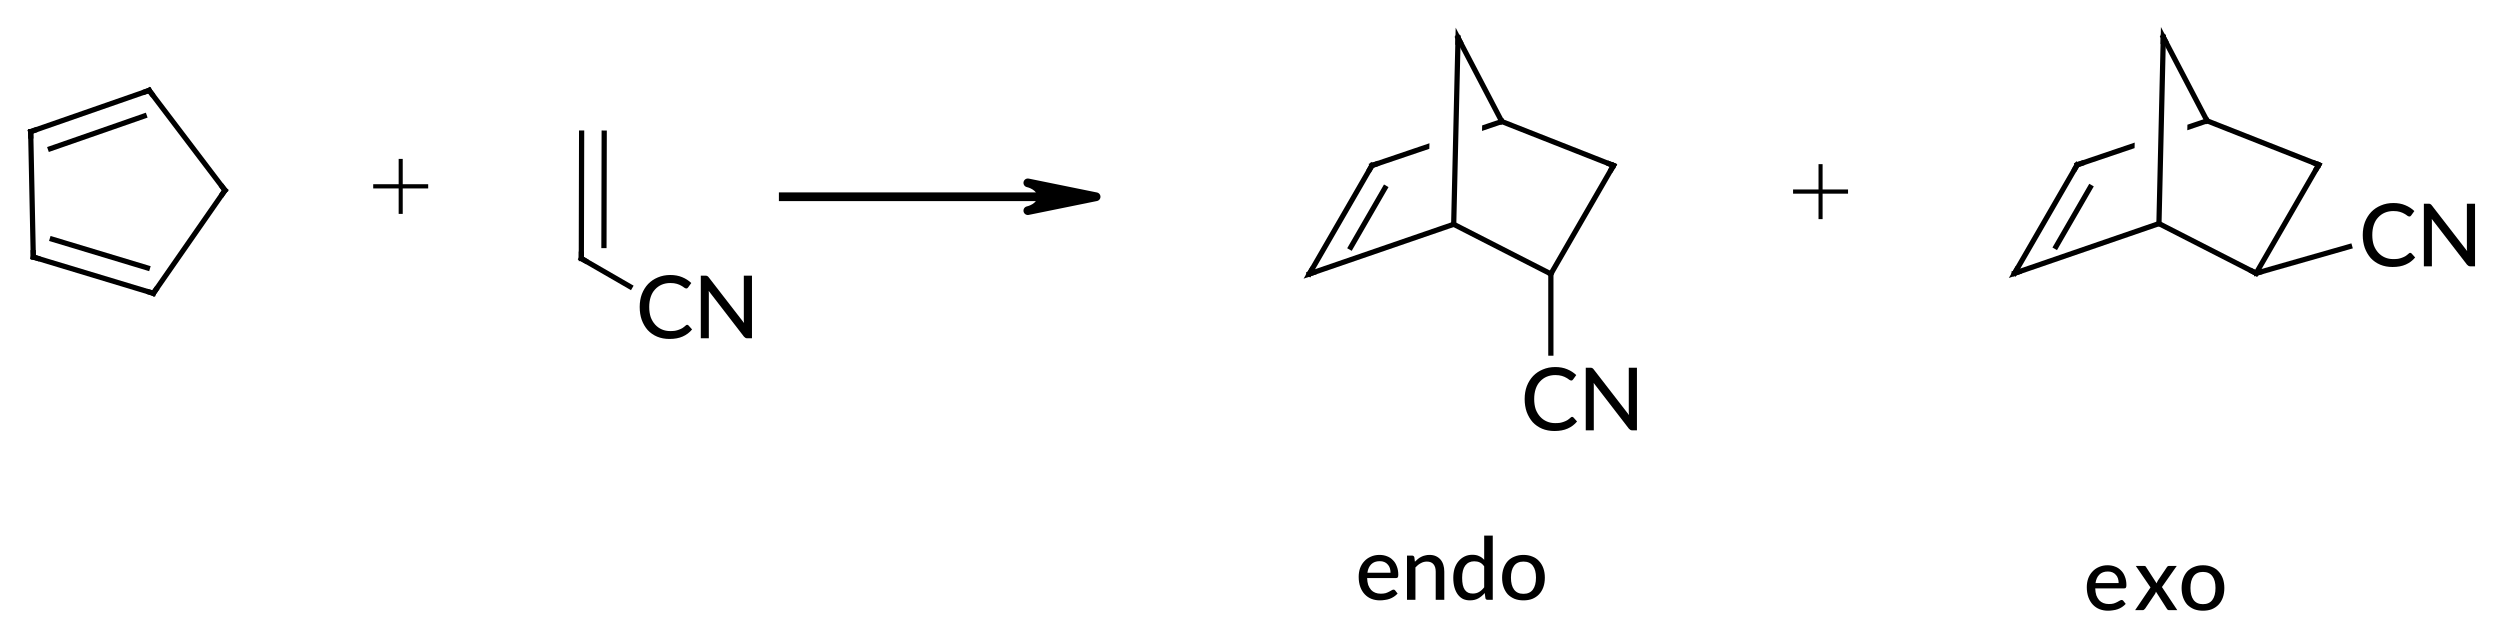<?xml version="1.0"?>
<!DOCTYPE svg PUBLIC '-//W3C//DTD SVG 1.0//EN'
          'http://www.w3.org/TR/2001/REC-SVG-20010904/DTD/svg10.dtd'>
<svg style="fill-opacity:1; color-rendering:auto; color-interpolation:auto; text-rendering:auto; stroke:black; stroke-linecap:square; stroke-miterlimit:10; shape-rendering:auto; stroke-opacity:1; fill:black; stroke-dasharray:none; font-weight:normal; stroke-width:1; font-family:'Dialog'; font-style:normal; stroke-linejoin:miter; font-size:12px; stroke-dashoffset:0; image-rendering:auto;" xmlns="http://www.w3.org/2000/svg" width="287" viewBox="0 0 287.0 73.0" xmlns:xlink="http://www.w3.org/1999/xlink" height="73"
><!--Generated in ChemDoodle 11.9.0: PD94bWwgdmVyc2lvbj0iMS4wIiBlbmNvZGluZz0iVVRGLTgiIHN0YW5kYWxvbmU9Im5vIj8+DQo8ZCBjZHM9InM6QUNTIERvY3VtZW50IDE5OTYiIGY9InM6aWN4bWwiIGlkPSIxIiBtdj0iczozLjMuMCIgcD0iczpDaGVtRG9vZGxlIiBwYz0iaToxIiBwcj0iaToxIiB2PSJzOjExLjkuMCI+DQogICAgPHAgYjEwPSJiOnRydWUiIGIxMDU9ImI6dHJ1ZSIgYjEwNj0iYjpmYWxzZSIgYjEwNz0iYjpmYWxzZSIgYjEwOT0iYjpmYWxzZSIgYjExMD0iYjpmYWxzZSIgYjExMT0iYjp0cnVlIiBiMTEyPSJiOnRydWUiIGIxMTQ9ImI6dHJ1ZSIgYjExNT0iYjpmYWxzZSIgYjExNj0iYjp0cnVlIiBiMTE4PSJiOnRydWUiIGIxMjE9ImI6dHJ1ZSIgYjEyOT0iYjpmYWxzZSIgYjEzMT0iYjpmYWxzZSIgYjEzMj0iYjpmYWxzZSIgYjEzMz0iYjp0cnVlIiBiMTQ1PSJiOmZhbHNlIiBiMTQ2PSJiOnRydWUiIGIxNDc9ImI6ZmFsc2UiIGIxNTI9ImI6ZmFsc2UiIGIxNTU9ImI6dHJ1ZSIgYjE2Nj0iYjp0cnVlIiBiMTY3PSJiOnRydWUiIGIxNzA9ImI6ZmFsc2UiIGIxNzE9ImI6dHJ1ZSIgYjE3Mz0iYjp0cnVlIiBiMTc5PSJiOnRydWUiIGIyMDE9ImI6ZmFsc2UiIGIyMTY9ImI6dHJ1ZSIgYjIyNj0iYjp0cnVlIiBiMjI3PSJiOmZhbHNlIiBiMjM9ImI6dHJ1ZSIgYjI0PSJiOmZhbHNlIiBiMjQ1PSJiOnRydWUiIGIyNDY9ImI6dHJ1ZSIgYjI0Nz0iYjpmYWxzZSIgYjI0OD0iYjpmYWxzZSIgYjI1NT0iYjpmYWxzZSIgYjI1Nj0iYjp0cnVlIiBiMzU9ImI6ZmFsc2UiIGI0MD0iYjpmYWxzZSIgYjQxPSJiOnRydWUiIGI0Mj0iYjpmYWxzZSIgYjkwPSJiOmZhbHNlIiBiOTM9ImI6dHJ1ZSIgYzEwPSJjOjEyOCwxMjgsMTI4IiBjMTE9ImM6MTI4LDAsMCIgYzEyPSJjOjU2LDc2LDE5MyIgYzE5PSJjOjAsMCwwIiBjMj0iYzowLDAsMCIgYzM9ImM6MCwwLDAiIGM0PSJjOjEyOCwxMjgsMTI4IiBjNT0iYzoyNTUsMjU1LDI1NSIgYzY9ImM6MCwwLDAiIGM3PSJjOjI1NSwyNTUsMjU1IiBjOD0iYzowLDAsMCIgYzk9ImM6MCwwLDAiIGYxPSJmOjE0LjQiIGYxMD0iZjo4LjAiIGYxMT0iZjowLjUyMzU5ODgiIGYxMj0iZjoyLjAiIGYxMz0iZjoyLjUiIGYxND0iZjoxLjAiIGYxNT0iZjowLjAiIGYxNj0iZjozLjAiIGYxNz0iZjoyLjAiIGYxOD0iZjo0LjAiIGYxOT0iZjowLjEwNDcxOTc2IiBmMj0iZjowLjYiIGYyMT0iZjoxLjYiIGYyMj0iZjozLjAiIGYyMz0iZjowLjAiIGYyND0iZjoxMC4wIiBmMjU9ImY6MS4wIiBmMjg9ImY6MS4wIiBmMjk9ImY6MS4wIiBmMz0iZjowLjUiIGYzMD0iZjowLjMiIGYzMT0iZjowLjI3IiBmMzQ9ImY6Ni4wIiBmMzU9ImY6NS40OTc3ODciIGYzNj0iZjowLjciIGYzNz0iZjoxLjAiIGYzOD0iZjozLjAiIGYzOT0iZjoxLjIiIGY0PSJmOjUuMCIgZjQwPSJmOjAuMCIgZjQxPSJmOjEuMCIgZjQyPSJmOjEwLjAiIGY0Mz0iZjoxMC4wIiBmNDQ9ImY6MC41MjM1OTg4IiBmNDU9ImY6NS4wIiBmNDY9ImY6MS4wIiBmNDc9ImY6My4wIiBmNDg9ImY6MS4yIiBmNDk9ImY6MC4wIiBmNT0iZjowLjE4IiBmNTE9ImY6MjAuMCIgZjUyPSJmOjUuMCIgZjUzPSJmOjE1LjAiIGY1ND0iZjowLjMiIGY1NT0iZjoxLjAiIGY1Nj0iZjowLjUiIGY1Nz0iZjoxLjAiIGY1OD0iZjoyLjAiIGY1OT0iZjo0LjAiIGY2PSJmOjEuMDQ3MTk3NiIgZjYxPSJmOjIuMCIgZjYyPSJmOjUuMCIgZjYzPSJmOjEuMCIgZjY1PSJmOjUuMCIgZjY2PSJmOjQuMCIgZjY3PSJmOjIwLjAiIGY2OD0iZjowLjQiIGY2OT0iZjozLjAiIGY3PSJmOjEuNSIgZjcwPSJmOjEyLjAiIGY3MT0iZjoxMC4wIiBmOT0iZjowLjciIGkxNT0iaToyIiBpMTY9Imk6MCIgaTE3PSJpOjAiIGkyPSJpOjc5MiIgaTIyPSJpOjIiIGkyNj0iaToxIiBpMz0iaTo2MTIiIGkzMz0iaTowIiBpMzc9Imk6MCIgaTQ9Imk6MzYiIGk0MD0iaToxIiBpNDM9Imk6MSIgaTU9Imk6MzYiIGk2PSJpOjM2IiBpNz0iaTozNiIgaWQ9IjIiIHMyMD0iczpCYXNpYyIgczIyPSJzOkFuZ3N0cm9tIiB0MT0idDpMYXRvIE1lZGl1bSwwLDEwIiB0Mj0idDpUaW1lcyBOZXcgUm9tYW4sMCwxMiIvPg0KICAgIDxhbiBhPSJzOm51bGwiIGNpPSJzOm51bGwiIGNuPSJzOm51bGwiIGNzPSJzOm51bGwiIGQ9InM6bnVsbCIgaWQ9IjMiIGs9InM6bnVsbCIgdD0iczpudWxsIi8+DQogICAgPGN0IGlkPSI0Ij4NCiAgICAgICAgPF9jLz4NCiAgICA8L2N0Pg0KICAgIDxmdCBpZD0iNSI+DQogICAgICAgIDxfZiB2YWx1ZT0iTGF0byBNZWRpdW0iLz4NCiAgICAgICAgPF9mIHZhbHVlPSJMYXRvIi8+DQogICAgICAgIDxfZiB2YWx1ZT0iVGltZXMgTmV3IFJvbWFuIi8+DQogICAgPC9mdD4NCiAgICA8YSBhdDI9ImI6ZmFsc2UiIGF0Mz0iZDowLjAiIGF0ND0iaTowIiBjbzE9ImI6ZmFsc2UiIGlkPSI2IiBsPSJzOkMiIHA9InAzOjE5Ny43MzgyNywxNzcuNjc2MDYsMC4wIi8+DQogICAgPGEgYXQyPSJiOmZhbHNlIiBhdDM9ImQ6MC4wIiBhdDQ9Imk6MCIgY28xPSJiOmZhbHNlIiBpZD0iNyIgbD0iczpDTiIgcD0icDM6MjA3LjQ0NDczLDE4My4yODAwOSwwLjAiLz4NCiAgICA8YSBhdDI9ImI6ZmFsc2UiIGF0Mz0iZDowLjAiIGF0ND0iaTowIiBjbzE9ImI6ZmFsc2UiIGlkPSI4IiBsPSJzOkMiIHA9InAzOjE5Ny43Njk2OCwxNjMuMjc2MDgsMC4wIi8+DQogICAgPGIgYTE9Imk6NiIgYTI9Imk6NyIgYm8yPSJiOmZhbHNlIiBibzM9Imk6MiIgY28xPSJiOmZhbHNlIiBpZD0iOSIgdD0iczpTaW5nbGUiIHpvPSJzOjE0Ii8+DQogICAgPGIgYTE9Imk6OCIgYTI9Imk6NiIgYm8yPSJiOmZhbHNlIiBibzM9Imk6MiIgY28xPSJiOmZhbHNlIiBpZD0iMTAiIHQ9InM6RG91YmxlIiB6bz0iczowIi8+DQogICAgPGEgYXQyPSJiOmZhbHNlIiBhdDM9ImQ6MC4wIiBhdDQ9Imk6MCIgY28xPSJiOmZhbHNlIiBpZD0iMTEiIGw9InM6QyIgcD0icDM6MTU2LjgyNzI5LDE2OS44NDkyMSwwLjAiLz4NCiAgICA8YSBhdDI9ImI6ZmFsc2UiIGF0Mz0iZDowLjAiIGF0ND0iaTowIiBjbzE9ImI6ZmFsc2UiIGlkPSIxMiIgbD0iczpDIiBwPSJwMzoxNDguMTIyNjgsMTU4LjM3NzkxLDAuMCIvPg0KICAgIDxhIGF0Mj0iYjpmYWxzZSIgYXQzPSJkOjAuMCIgYXQ0PSJpOjAiIGNvMT0iYjpmYWxzZSIgaWQ9IjEzIiBsPSJzOkMiIHA9InAzOjE0OC42MDcyNSwxODEuNjcyNTIsMC4wIi8+DQogICAgPGEgYXQyPSJiOmZhbHNlIiBhdDM9ImQ6MC4wIiBhdDQ9Imk6MCIgY28xPSJiOmZhbHNlIiBpZD0iMTQiIGw9InM6QyIgcD0icDM6MTM0LjUyMjk4LDE2My4xMTE2NSwwLjAiLz4NCiAgICA8YSBhdDI9ImI6ZmFsc2UiIGF0Mz0iZDowLjAiIGF0ND0iaTowIiBjbzE9ImI6ZmFsc2UiIGlkPSIxNSIgbD0iczpDIiBwPSJwMzoxMzQuODIyNDgsMTc3LjUwODUzLDAuMCIvPg0KICAgIDxiIGExPSJpOjExIiBhMj0iaToxMiIgYm8yPSJiOmZhbHNlIiBibzM9Imk6MiIgY28xPSJiOmZhbHNlIiBpZD0iMTYiIHQ9InM6U2luZ2xlIiB6bz0iczoxIi8+DQogICAgPGIgYTE9Imk6MTMiIGEyPSJpOjExIiBibzI9ImI6ZmFsc2UiIGJvMz0iaToyIiBjbzE9ImI6ZmFsc2UiIGlkPSIxNyIgdD0iczpTaW5nbGUiIHpvPSJzOjUiLz4NCiAgICA8YiBhMT0iaToxMiIgYTI9Imk6MTQiIGJvMj0iYjpmYWxzZSIgYm8zPSJpOjIiIGNvMT0iYjpmYWxzZSIgaWQ9IjE4IiB0PSJzOkRvdWJsZSIgem89InM6MiIvPg0KICAgIDxiIGExPSJpOjE1IiBhMj0iaToxMyIgYm8yPSJiOmZhbHNlIiBibzM9Imk6MiIgY28xPSJiOmZhbHNlIiBpZD0iMTkiIHQ9InM6RG91YmxlIiB6bz0iczo0Ii8+DQogICAgPGIgYTE9Imk6MTQiIGEyPSJpOjE1IiBibzI9ImI6ZmFsc2UiIGJvMz0iaToyIiBjbzE9ImI6ZmFsc2UiIGlkPSIyMCIgdD0iczpTaW5nbGUiIHpvPSJzOjMiLz4NCiAgICA8YSBhdDI9ImI6ZmFsc2UiIGF0Mz0iZDowLjAiIGF0ND0iaTowIiBjbzE9ImI6ZmFsc2UiIGlkPSIyMSIgbD0iczpDIiBwPSJwMzoyODguNSwxNjcuMCwwLjAiLz4NCiAgICA8YSBhdDI9ImI6ZmFsc2UiIGF0Mz0iZDowLjAiIGF0ND0iaTowIiBjbzE9ImI6ZmFsc2UiIGlkPSIyMiIgbD0iczpDIiBwPSJwMzoyODEuMzExNTIsMTc5LjQ0NzM3LDAuMCIvPg0KICAgIDxhIGF0Mj0iYjpmYWxzZSIgYXQzPSJkOjAuMCIgYXQ0PSJpOjAiIGNvMT0iYjpmYWxzZSIgaWQ9IjIzIiBsPSJzOkMiIHA9InAzOjMwMy40MDYwNywxNjEuOTQ4NDksMC4wIi8+DQogICAgPGEgYXQyPSJiOmZhbHNlIiBhdDM9ImQ6MC4wIiBhdDQ9Imk6MCIgY28xPSJiOmZhbHNlIiBpZD0iMjQiIGw9InM6QyIgcD0icDM6Mjk3Ljg4NDA2LDE3My43NDc0NSwwLjAiLz4NCiAgICA8YSBhdDI9ImI6ZmFsc2UiIGF0Mz0iZDowLjAiIGF0ND0iaTowIiBjbzE9ImI6ZmFsc2UiIGlkPSIyNSIgbD0iczpDIiBwPSJwMzozMTYuMjI4NjQsMTY3LjAsMC4wIi8+DQogICAgPGEgYXQyPSJiOmZhbHNlIiBhdDM9ImQ6MC4wIiBhdDQ9Imk6MCIgY28xPSJiOmZhbHNlIiBpZD0iMjYiIGw9InM6QyIgcD0icDM6Mjk4LjM4NDA2LDE1Mi4zNDc0NiwwLjAiLz4NCiAgICA8YSBhdDI9ImI6ZmFsc2UiIGF0Mz0iZDowLjAiIGF0ND0iaTowIiBjbzE9ImI6ZmFsc2UiIGlkPSIyNyIgbD0iczpDIiBwPSJwMzozMDkuMDM4NywxNzkuNDQ3MzcsMC4wIi8+DQogICAgPGEgYXQyPSJiOmZhbHNlIiBhdDM9ImQ6MC4wIiBhdDQ9Imk6MCIgY28xPSJiOmZhbHNlIiBpZD0iMjgiIGw9InM6Q04iIHA9InAzOjMwOS4wMzg3LDE5My44NDczNywwLjAiLz4NCiAgICA8YiBhMT0iaToyMSIgYTI9Imk6MjIiIGJvMj0iYjpmYWxzZSIgYm8zPSJpOjIiIGNvMT0iYjpmYWxzZSIgaWQ9IjI5IiB0PSJzOkRvdWJsZSIgem89InM6NiIvPg0KICAgIDxiIGExPSJpOjIzIiBhMj0iaToyMSIgYm8yPSJiOmZhbHNlIiBibzM9Imk6MiIgY28xPSJiOmZhbHNlIiBpZD0iMzAiIHQ9InM6U2luZ2xlIiB6bz0iczo3Ii8+DQogICAgPGIgYTE9Imk6MjIiIGEyPSJpOjI0IiBibzI9ImI6ZmFsc2UiIGJvMz0iaToyIiBjbzE9ImI6ZmFsc2UiIGlkPSIzMSIgdD0iczpTaW5nbGUiIHpvPSJzOjgiLz4NCiAgICA8YiBhMT0iaToyNSIgYTI9Imk6MjMiIGJvMj0iYjpmYWxzZSIgYm8zPSJpOjIiIGNvMT0iYjpmYWxzZSIgaWQ9IjMyIiB0PSJzOlNpbmdsZSIgem89InM6OSIvPg0KICAgIDxiIGExPSJpOjI2IiBhMj0iaToyMyIgYm8yPSJiOmZhbHNlIiBibzM9Imk6MiIgY28xPSJiOmZhbHNlIiBpZD0iMzMiIHQ9InM6U2luZ2xlIiB6bz0iczoxMyIvPg0KICAgIDxiIGExPSJpOjI0IiBhMj0iaToyNyIgYm8yPSJiOmZhbHNlIiBibzM9Imk6MiIgY28xPSJiOmZhbHNlIiBpZD0iMzQiIHQ9InM6U2luZ2xlIiB6bz0iczoxMCIvPg0KICAgIDxiIGExPSJpOjI0IiBhMj0iaToyNiIgYm8yPSJiOmZhbHNlIiBibzM9Imk6MiIgY28xPSJiOmZhbHNlIiBpZD0iMzUiIHQ9InM6U2luZ2xlIiB6bz0iczoxMiIvPg0KICAgIDxiIGExPSJpOjI3IiBhMj0iaToyNSIgYm8yPSJiOmZhbHNlIiBibzM9Imk6MiIgY28xPSJiOmZhbHNlIiBpZD0iMzYiIHQ9InM6U2luZ2xlIiB6bz0iczoxMSIvPg0KICAgIDxiIGExPSJpOjI3IiBhMj0iaToyOCIgYm8yPSJiOmZhbHNlIiBibzM9Imk6MiIgY28xPSJiOmZhbHNlIiBpZD0iMzciIHQ9InM6U2luZ2xlIiB6bz0iczoxNSIvPg0KICAgIDxhIGF0Mj0iYjpmYWxzZSIgYXQzPSJkOjAuMCIgYXQ0PSJpOjAiIGNvMT0iYjpmYWxzZSIgaWQ9IjM4IiBsPSJzOkMiIHA9InAzOjM2OS40NjM5NiwxNjYuOTIwNTMsMC4wIi8+DQogICAgPGEgYXQyPSJiOmZhbHNlIiBhdDM9ImQ6MC4wIiBhdDQ9Imk6MCIgY28xPSJiOmZhbHNlIiBpZD0iMzkiIGw9InM6QyIgcD0icDM6MzYyLjI3NTQ4LDE3OS4zNjc5LDAuMCIvPg0KICAgIDxhIGF0Mj0iYjpmYWxzZSIgYXQzPSJkOjAuMCIgYXQ0PSJpOjAiIGNvMT0iYjpmYWxzZSIgaWQ9IjQwIiBsPSJzOkMiIHA9InAzOjM4NC4zNzAwMywxNjEuODY5MDIsMC4wIi8+DQogICAgPGEgYXQyPSJiOmZhbHNlIiBhdDM9ImQ6MC4wIiBhdDQ9Imk6MCIgY28xPSJiOmZhbHNlIiBpZD0iNDEiIGw9InM6QyIgcD0icDM6Mzc4Ljg0ODAyLDE3My42Njc5OCwwLjAiLz4NCiAgICA8YSBhdDI9ImI6ZmFsc2UiIGF0Mz0iZDowLjAiIGF0ND0iaTowIiBjbzE9ImI6ZmFsc2UiIGlkPSI0MiIgbD0iczpDIiBwPSJwMzozNzkuMzQ4MDIsMTUyLjI2Nzk5LDAuMCIvPg0KICAgIDxhIGF0Mj0iYjpmYWxzZSIgYXQzPSJkOjAuMCIgYXQ0PSJpOjAiIGNvMT0iYjpmYWxzZSIgaWQ9IjQzIiBsPSJzOkMiIHA9InAzOjM5Ny4xOTI2LDE2Ni45MjA1MywwLjAiLz4NCiAgICA8YSBhdDI9ImI6ZmFsc2UiIGF0Mz0iZDowLjAiIGF0ND0iaTowIiBjbzE9ImI6ZmFsc2UiIGlkPSI0NCIgbD0iczpDIiBwPSJwMzozOTAuMDAyNjYsMTc5LjM2NzksMC4wIi8+DQogICAgPGEgYXQyPSJiOmZhbHNlIiBhdDM9ImQ6MC4wIiBhdDQ9Imk6MCIgY28xPSJiOmZhbHNlIiBpZD0iNDUiIGw9InM6Q04iIHA9InAzOjQwNS4yNTI2NiwxNzUuMDE3OSwwLjAiLz4NCiAgICA8YiBhMT0iaTozOCIgYTI9Imk6MzkiIGJvMj0iYjpmYWxzZSIgYm8zPSJpOjIiIGNvMT0iYjpmYWxzZSIgaWQ9IjQ2IiB0PSJzOkRvdWJsZSIgem89InM6MTYiLz4NCiAgICA8YiBhMT0iaTo0MCIgYTI9Imk6MzgiIGJvMj0iYjpmYWxzZSIgYm8zPSJpOjIiIGNvMT0iYjpmYWxzZSIgaWQ9IjQ3IiB0PSJzOlNpbmdsZSIgem89InM6MTciLz4NCiAgICA8YiBhMT0iaTozOSIgYTI9Imk6NDEiIGJvMj0iYjpmYWxzZSIgYm8zPSJpOjIiIGNvMT0iYjpmYWxzZSIgaWQ9IjQ4IiB0PSJzOlNpbmdsZSIgem89InM6MTgiLz4NCiAgICA8YiBhMT0iaTo0MiIgYTI9Imk6NDAiIGJvMj0iYjpmYWxzZSIgYm8zPSJpOjIiIGNvMT0iYjpmYWxzZSIgaWQ9IjQ5IiB0PSJzOlNpbmdsZSIgem89InM6MjMiLz4NCiAgICA8YiBhMT0iaTo0MyIgYTI9Imk6NDAiIGJvMj0iYjpmYWxzZSIgYm8zPSJpOjIiIGNvMT0iYjpmYWxzZSIgaWQ9IjUwIiB0PSJzOlNpbmdsZSIgem89InM6MTkiLz4NCiAgICA8YiBhMT0iaTo0MSIgYTI9Imk6NDQiIGJvMj0iYjpmYWxzZSIgYm8zPSJpOjIiIGNvMT0iYjpmYWxzZSIgaWQ9IjUxIiB0PSJzOlNpbmdsZSIgem89InM6MjAiLz4NCiAgICA8YiBhMT0iaTo0MSIgYTI9Imk6NDIiIGJvMj0iYjpmYWxzZSIgYm8zPSJpOjIiIGNvMT0iYjpmYWxzZSIgaWQ9IjUyIiB0PSJzOlNpbmdsZSIgem89InM6MjIiLz4NCiAgICA8YiBhMT0iaTo0NCIgYTI9Imk6NDMiIGJvMj0iYjpmYWxzZSIgYm8zPSJpOjIiIGNvMT0iYjpmYWxzZSIgaWQ9IjUzIiB0PSJzOlNpbmdsZSIgem89InM6MjEiLz4NCiAgICA8YiBhMT0iaTo0NCIgYTI9Imk6NDUiIGJvMj0iYjpmYWxzZSIgYm8zPSJpOjIiIGNvMT0iYjpmYWxzZSIgaWQ9IjU0IiB0PSJzOlNpbmdsZSIgem89InM6MjQiLz4NCiAgICA8bCBjbzE9ImI6ZmFsc2UiIGlkPSI1NSIgbDE9ImY6MC4wIiBsMTA9ImI6ZmFsc2UiIGwxMT0iYjpmYWxzZSIgbDEyPSJmOjUuMCIgbDEzPSJmOjUuMCIgbDI9ImI6ZmFsc2UiIGwzPSJiOmZhbHNlIiBsND0iYjpmYWxzZSIgbDg9ImI6ZmFsc2UiIGw5PSJiOmZhbHNlIiBwMT0icDI6MjIwLjkxNjYzLDE3MC41ODcwNyIgcDI9InAyOjI1Ni44MzM2OCwxNzAuNTg3MDciIHNoMTI9InQ6TGF0bywwLDEwIiBzaDIyPSJmOjAuMCIgc2gzPSJiOmZhbHNlIiBzaDQ9ImI6ZmFsc2UiIHNoNT0iYjpmYWxzZSIgdGExPSJpOjEiIHRhMj0iaToxIiB0YzE9InM6ICAgIiB0YzI9InM6IiB0czE9InM6bixuLG4sbixuLG4sbjpMYXRvOixuOjEwOiIgdHMyPSJzOm4sbixuLG4sbixuLDosOiIgdHYxPSJzOm46MCwwLDA6IiB0djI9InM6bjowLDAsMDoiPg0KICAgICAgICA8YXcgYXIzPSJiOnRydWUiIGFyND0iYjp0cnVlIiBhcjU9ImI6ZmFsc2UiIGYxMT0iZjowLjQwMTQyNTcyIiBpZD0iNTYiIHA9ImI6ZmFsc2UiIHQ9InM6RnVsbCIvPg0KICAgIDwvbD4NCiAgICA8bGEgY28xPSJiOmZhbHNlIiBpZD0iNTciIHAxPSJwMjoxNzcuMCwxNzAuMCIgcDI9InAyOjE3Ny4wLDE3MC4wIiBzaDIyPSJmOjAuMCIgc2gzPSJiOmZhbHNlIiBzaDQ9ImI6ZmFsc2UiIHNoNT0iYjpmYWxzZSIgdD0iczorIj4NCiAgICAgICAgPF9mIGE9Imk6MCIgdz0iZjotMS4wIj4NCiAgICAgICAgICAgIDxyPis8L3I+DQogICAgICAgIDwvX2Y+DQogICAgPC9sYT4NCiAgICA8bGEgY28xPSJiOmZhbHNlIiBpZD0iNTgiIHAxPSJwMjozNDAuMCwxNzAuNjAxNTYiIHAyPSJwMjozNDAuMCwxNzAuNjAxNTYiIHNoMjI9ImY6MC4wIiBzaDM9ImI6ZmFsc2UiIHNoND0iYjpmYWxzZSIgc2g1PSJiOmZhbHNlIiB0PSJzOisiPg0KICAgICAgICA8X2YgYT0iaTowIiB3PSJmOi0xLjAiPg0KICAgICAgICAgICAgPHI+Kzwvcj4NCiAgICAgICAgPC9fZj4NCiAgICA8L2xhPg0KICAgIDxsYSBjbzE9ImI6ZmFsc2UiIGlkPSI1OSIgcDE9InAyOjI4OS4yNSwyMTMuMjUiIHAyPSJwMjoyODkuMjUsMjEzLjI1IiBzaDIyPSJmOjAuMCIgc2gzPSJiOmZhbHNlIiBzaDQ9ImI6ZmFsc2UiIHNoNT0iYjpmYWxzZSIgdD0iczplbmRvIj4NCiAgICAgICAgPF9mIGE9Imk6MCIgdz0iZjotMS4wIj4NCiAgICAgICAgICAgIDxyIGY9Imk6MCIgcz0iaToxMCI+ZW5kbzwvcj4NCiAgICAgICAgPC9fZj4NCiAgICA8L2xhPg0KICAgIDxsYSBjbzE9ImI6ZmFsc2UiIGlkPSI2MCIgcDE9InAyOjM3Mi44Mzc2OCwyMTUuNTQ2ODgiIHAyPSJwMjozNzIuODM3NjgsMjE1LjU0Njg4IiBzaDIyPSJmOjAuMCIgc2gzPSJiOmZhbHNlIiBzaDQ9ImI6ZmFsc2UiIHNoNT0iYjpmYWxzZSIgdD0iczpleG8iPg0KICAgICAgICA8X2YgYT0iaTowIiB3PSJmOi0xLjAiPg0KICAgICAgICAgICAgPHIgZj0iaTowIiBzPSJpOjEwIj5leG88L3I+DQogICAgICAgIDwvX2Y+DQogICAgPC9sYT4NCjwvZD4NCg==--><defs id="genericDefs"
  /><g
  ><defs id="defs1"
    ><clipPath clipPathUnits="userSpaceOnUse" id="clipPath1"
      ><path d="M0 0 L28 0 L28 32766.998 L0 32766.998 L0 0 Z"
      /></clipPath
      ><clipPath clipPathUnits="userSpaceOnUse" id="clipPath2"
      ><path d="M295.473 148.528 L301.471 148.668 L300.796 177.566 L294.797 177.426 L295.473 148.528 ZM300.538 141.803 L278.529 149.262 L291.368 187.145 L313.377 179.687 L300.538 141.803 Z"
      /></clipPath
      ><clipPath clipPathUnits="userSpaceOnUse" id="clipPath3"
      ><path d="M376.436 148.449 L382.435 148.589 L381.76 177.487 L375.761 177.347 L376.436 148.449 ZM381.502 141.724 L359.493 149.182 L372.332 187.066 L394.341 179.607 L381.502 141.724 Z"
      /></clipPath
    ></defs
    ><g transform="translate(-131,-148)" style="text-rendering:geometricPrecision; color-rendering:optimizeQuality; color-interpolation:linearRGB; stroke-linecap:butt; image-rendering:optimizeQuality;"
    ><line y2="170.587" style="fill:none;" x1="220.917" x2="250.434" y1="170.587"
      /><path d="M256.834 170.587 L248.994 172.182 C248.994 172.182 250.562 171.863 250.562 170.587 C250.562 169.311 248.994 168.992 248.994 168.992 Z" style="stroke-linecap:square; stroke-linejoin:round; stroke:none;"
      /><path d="M256.834 170.587 L248.994 172.182 C248.994 172.182 250.562 171.863 250.562 170.587 C250.562 169.311 248.994 168.992 248.994 168.992 Z" style="fill:none; stroke-linecap:square; stroke-linejoin:round;"
    /></g
    ><g transform="matrix(1,0,0,1,-131,-148)" style="text-rendering:geometricPrecision; color-rendering:optimizeQuality; image-rendering:optimizeQuality; font-family:'Times New Roman'; stroke-linejoin:round; color-interpolation:linearRGB;"
    ><path style="stroke:none;" d="M176.766 172.555 L176.766 169.633 L173.844 169.633 L173.844 169.148 L176.766 169.148 L176.766 166.242 L177.234 166.242 L177.234 169.148 L180.156 169.148 L180.156 169.633 L177.234 169.633 L177.234 172.555 L176.766 172.555 Z"
      /><path style="stroke:none;" d="M339.766 173.156 L339.766 170.234 L336.844 170.234 L336.844 169.75 L339.766 169.75 L339.766 166.844 L340.234 166.844 L340.234 169.75 L343.156 169.75 L343.156 170.234 L340.234 170.234 L340.234 173.156 L339.766 173.156 Z"
      /><path style="stroke:none;" d="M290.633 213.75 Q290.633 213.469 290.555 213.219 Q290.477 212.969 290.305 212.797 Q290.148 212.609 289.914 212.516 Q289.695 212.422 289.398 212.422 Q288.773 212.422 288.414 212.781 Q288.07 213.125 287.977 213.75 L290.633 213.75 ZM291.445 216.141 Q291.258 216.344 291.023 216.5 Q290.789 216.656 290.523 216.75 Q290.258 216.844 289.977 216.875 Q289.695 216.922 289.414 216.922 Q288.898 216.922 288.445 216.75 Q288.008 216.578 287.68 216.234 Q287.352 215.891 287.164 215.391 Q286.977 214.875 286.977 214.219 Q286.977 213.688 287.133 213.234 Q287.305 212.766 287.617 212.438 Q287.93 212.094 288.367 211.906 Q288.82 211.703 289.367 211.703 Q289.836 211.703 290.227 211.859 Q290.617 212 290.898 212.297 Q291.195 212.578 291.352 213.016 Q291.523 213.438 291.523 213.984 Q291.523 214.203 291.461 214.281 Q291.414 214.359 291.273 214.359 L287.945 214.359 Q287.961 214.812 288.07 215.156 Q288.195 215.484 288.398 215.719 Q288.602 215.938 288.883 216.047 Q289.164 216.156 289.508 216.156 Q289.836 216.156 290.07 216.094 Q290.305 216.016 290.477 215.922 Q290.648 215.828 290.758 215.766 Q290.883 215.688 290.977 215.688 Q291.102 215.688 291.164 215.781 L291.445 216.141 Z"
      /><path style="stroke:none;" d="M293.43 212.484 Q293.602 212.312 293.773 212.172 Q293.961 212.016 294.164 211.922 Q294.367 211.812 294.602 211.766 Q294.836 211.703 295.102 211.703 Q295.523 211.703 295.836 211.844 Q296.148 211.984 296.367 212.234 Q296.586 212.484 296.695 212.844 Q296.805 213.188 296.805 213.625 L296.805 216.859 L295.82 216.859 L295.82 213.625 Q295.82 213.078 295.57 212.781 Q295.32 212.469 294.805 212.469 Q294.43 212.469 294.102 212.656 Q293.773 212.828 293.492 213.141 L293.492 216.859 L292.523 216.859 L292.523 211.781 L293.102 211.781 Q293.305 211.781 293.367 211.969 L293.43 212.484 ZM301.384 213.016 Q301.15 212.688 300.869 212.562 Q300.603 212.438 300.244 212.438 Q299.587 212.438 299.212 212.922 Q298.853 213.406 298.853 214.328 Q298.853 214.812 298.931 215.156 Q299.009 215.5 299.165 215.719 Q299.322 215.938 299.556 216.047 Q299.79 216.141 300.072 216.141 Q300.494 216.141 300.806 215.953 Q301.119 215.766 301.384 215.422 L301.384 213.016 ZM302.369 209.484 L302.369 216.859 L301.775 216.859 Q301.572 216.859 301.525 216.672 L301.447 216.078 Q301.119 216.469 300.697 216.703 Q300.29 216.922 299.744 216.922 Q299.322 216.922 298.962 216.766 Q298.619 216.594 298.369 216.266 Q298.119 215.938 297.978 215.453 Q297.837 214.969 297.837 214.328 Q297.837 213.766 297.978 213.281 Q298.134 212.797 298.415 212.453 Q298.712 212.094 299.119 211.891 Q299.525 211.688 300.025 211.688 Q300.494 211.688 300.806 211.844 Q301.134 211.984 301.384 212.266 L301.384 209.484 L302.369 209.484 ZM305.895 211.703 Q306.457 211.703 306.911 211.891 Q307.364 212.062 307.676 212.406 Q308.004 212.75 308.176 213.234 Q308.348 213.719 308.348 214.312 Q308.348 214.922 308.176 215.406 Q308.004 215.891 307.676 216.234 Q307.364 216.562 306.911 216.75 Q306.457 216.922 305.895 216.922 Q305.332 216.922 304.879 216.75 Q304.426 216.562 304.098 216.234 Q303.786 215.891 303.614 215.406 Q303.442 214.922 303.442 214.312 Q303.442 213.719 303.614 213.234 Q303.786 212.75 304.098 212.406 Q304.426 212.062 304.879 211.891 Q305.332 211.703 305.895 211.703 ZM305.895 216.172 Q306.614 216.172 306.973 215.688 Q307.332 215.203 307.332 214.312 Q307.332 213.438 306.973 212.953 Q306.614 212.469 305.895 212.469 Q305.176 212.469 304.817 212.953 Q304.457 213.438 304.457 214.312 Q304.457 215.203 304.817 215.688 Q305.176 216.172 305.895 216.172 Z"
      /><path style="stroke:none;" d="M374.221 214.938 Q374.221 214.656 374.142 214.406 Q374.064 214.156 373.892 213.984 Q373.736 213.797 373.502 213.703 Q373.283 213.609 372.986 213.609 Q372.361 213.609 372.002 213.969 Q371.658 214.312 371.564 214.938 L374.221 214.938 ZM375.033 217.328 Q374.846 217.531 374.611 217.688 Q374.377 217.844 374.111 217.938 Q373.846 218.031 373.564 218.062 Q373.283 218.109 373.002 218.109 Q372.486 218.109 372.033 217.938 Q371.596 217.766 371.267 217.422 Q370.939 217.078 370.752 216.578 Q370.564 216.062 370.564 215.406 Q370.564 214.875 370.721 214.422 Q370.892 213.953 371.205 213.625 Q371.517 213.281 371.955 213.094 Q372.408 212.891 372.955 212.891 Q373.424 212.891 373.814 213.047 Q374.205 213.188 374.486 213.484 Q374.783 213.766 374.939 214.203 Q375.111 214.625 375.111 215.172 Q375.111 215.391 375.049 215.469 Q375.002 215.547 374.861 215.547 L371.533 215.547 Q371.549 216 371.658 216.344 Q371.783 216.672 371.986 216.906 Q372.189 217.125 372.471 217.234 Q372.752 217.344 373.096 217.344 Q373.424 217.344 373.658 217.281 Q373.892 217.203 374.064 217.109 Q374.236 217.016 374.346 216.953 Q374.471 216.875 374.564 216.875 Q374.689 216.875 374.752 216.969 L375.033 217.328 Z"
      /><path style="stroke:none;" d="M380.955 218.047 L380.017 218.047 Q379.908 218.047 379.83 217.984 Q379.767 217.922 379.736 217.859 L378.502 215.922 Q378.486 215.984 378.455 216.062 Q378.439 216.125 378.392 216.188 L377.267 217.859 Q377.221 217.922 377.142 217.984 Q377.08 218.047 376.986 218.047 L376.111 218.047 L377.877 215.438 L376.189 212.969 L377.127 212.969 Q377.236 212.969 377.283 213 Q377.346 213.031 377.377 213.109 L378.58 214.969 Q378.611 214.891 378.642 214.812 Q378.674 214.734 378.721 214.656 L379.752 213.125 Q379.846 212.969 380.002 212.969 L380.892 212.969 L379.189 215.391 L380.955 218.047 ZM383.901 212.891 Q384.464 212.891 384.917 213.078 Q385.37 213.25 385.683 213.594 Q386.011 213.938 386.183 214.422 Q386.354 214.906 386.354 215.5 Q386.354 216.109 386.183 216.594 Q386.011 217.078 385.683 217.422 Q385.37 217.75 384.917 217.938 Q384.464 218.109 383.901 218.109 Q383.339 218.109 382.886 217.938 Q382.433 217.75 382.104 217.422 Q381.792 217.078 381.62 216.594 Q381.448 216.109 381.448 215.5 Q381.448 214.906 381.62 214.422 Q381.792 213.938 382.104 213.594 Q382.433 213.25 382.886 213.078 Q383.339 212.891 383.901 212.891 ZM383.901 217.359 Q384.62 217.359 384.979 216.875 Q385.339 216.391 385.339 215.5 Q385.339 214.625 384.979 214.141 Q384.62 213.656 383.901 213.656 Q383.183 213.656 382.823 214.141 Q382.464 214.625 382.464 215.5 Q382.464 216.391 382.823 216.875 Q383.183 217.359 383.901 217.359 Z"
    /></g
    ><g transform="matrix(1,0,0,1,-131,-148)" style="stroke-linecap:butt; font-size:10px; text-rendering:geometricPrecision; image-rendering:optimizeQuality; color-rendering:optimizeQuality; font-family:'Lato Medium'; color-interpolation:linearRGB; stroke-width:0.6;"
    ><line y2="177.676" style="fill:none;" x1="197.77" x2="197.738" y1="163.276"
      /><line y2="176.185" style="fill:none;" x1="200.362" x2="200.333" y1="163.282"
      /><line y2="180.904" style="fill:none;" x1="197.738" x2="203.329" y1="177.676"
      /><path d="M198.171 177.926 L197.738 177.676 L197.739 177.176" style="fill:none; stroke-miterlimit:5;"
      /><path d="M209.89 185.288 Q209.968 185.288 210.046 185.366 L210.452 185.819 Q210.015 186.35 209.374 186.632 Q208.749 186.913 207.859 186.913 Q207.077 186.913 206.437 186.647 Q205.812 186.382 205.359 185.897 Q204.921 185.397 204.671 184.725 Q204.437 184.054 204.437 183.241 Q204.437 182.429 204.687 181.757 Q204.952 181.085 205.406 180.6 Q205.874 180.116 206.515 179.85 Q207.171 179.569 207.952 179.569 Q208.718 179.569 209.312 179.819 Q209.921 180.069 210.359 180.491 L209.999 180.991 Q209.968 181.038 209.906 181.085 Q209.859 181.116 209.781 181.116 Q209.687 181.116 209.546 181.022 Q209.421 180.913 209.218 180.804 Q209.015 180.679 208.702 180.585 Q208.406 180.491 207.952 180.491 Q207.421 180.491 206.968 180.679 Q206.531 180.866 206.202 181.225 Q205.874 181.569 205.702 182.085 Q205.531 182.6 205.531 183.241 Q205.531 183.897 205.702 184.413 Q205.89 184.913 206.218 185.272 Q206.546 185.632 206.984 185.819 Q207.421 186.007 207.937 186.007 Q208.249 186.007 208.484 185.975 Q208.734 185.929 208.937 185.85 Q209.156 185.772 209.343 185.663 Q209.531 185.538 209.702 185.382 Q209.749 185.335 209.781 185.319 Q209.827 185.288 209.89 185.288 Z" style="stroke-miterlimit:5; stroke:none;"
      /><path d="M217.327 179.647 L217.327 186.835 L216.781 186.835 Q216.656 186.835 216.577 186.788 Q216.499 186.741 216.406 186.647 L212.359 181.397 Q212.374 181.538 212.374 181.663 Q212.374 181.788 212.374 181.913 L212.374 186.835 L211.452 186.835 L211.452 179.647 L211.999 179.647 Q212.14 179.647 212.202 179.694 Q212.281 179.725 212.359 179.835 L216.421 185.085 Q216.406 184.944 216.39 184.804 Q216.39 184.663 216.39 184.538 L216.39 179.647 L217.327 179.647 Z" style="stroke-miterlimit:5; stroke:none;"
      /><line y2="158.378" style="fill:none;" x1="156.827" x2="148.123" y1="169.849"
      /><line y2="163.112" style="fill:none;" x1="148.123" x2="134.523" y1="158.378"
      /><line y2="165.068" style="fill:none;" x1="147.561" x2="136.788" y1="161.318"
      /><line y2="177.508" style="fill:none;" x1="134.523" x2="134.822" y1="163.112"
      /><line y2="181.673" style="fill:none;" x1="134.822" x2="148.607" y1="177.508"
      /><line y2="178.758" style="fill:none;" x1="137.005" x2="147.924" y1="175.46"
      /><line y2="169.849" style="fill:none;" x1="148.607" x2="156.827" y1="181.673"
      /><path d="M156.525 169.451 L156.827 169.849 L156.542 170.26" style="fill:none; stroke-miterlimit:5;"
      /><path d="M148.425 158.776 L148.123 158.378 L147.65 158.542" style="fill:none; stroke-miterlimit:5;"
      /><path d="M134.533 163.612 L134.523 163.112 L134.995 162.947" style="fill:none; stroke-miterlimit:5;"
      /><path d="M135.301 177.653 L134.822 177.508 L134.812 177.009" style="fill:none; stroke-miterlimit:5;"
      /><path d="M148.129 181.528 L148.607 181.673 L148.893 181.262" style="fill:none; stroke-miterlimit:5;"
      /><line y2="179.447" style="fill:none;" x1="288.5" x2="281.312" y1="167"
      /><line y2="176.387" style="fill:none;" x1="289.993" x2="286.067" y1="169.588"
      /><line x1="303.406" x2="288.5" y1="161.948" style="fill:none; clip-path:url(#clipPath2);" y2="167"
      /><line y2="173.748" style="fill:none;" x1="281.312" x2="297.884" y1="179.447"
      /><line y2="161.948" style="fill:none;" x1="316.229" x2="303.406" y1="167"
      /><line y2="179.447" style="fill:none;" x1="297.884" x2="309.039" y1="173.748"
      /><line y2="167" style="fill:none;" x1="309.039" x2="316.229" y1="179.447"
      /><line y2="152.347" style="fill:none;" x1="297.884" x2="298.384" y1="173.748"
      /><line y2="161.948" style="fill:none;" x1="298.384" x2="303.406" y1="152.347"
      /><line y2="188.536" style="fill:none;" x1="309.039" x2="309.039" y1="179.447"
      /><path d="M288.25 167.433 L288.5 167 L288.974 166.839" style="fill:none; stroke-miterlimit:5;"
      /><path d="M281.562 179.014 L281.312 179.447 L281.784 179.285" style="fill:none; stroke-miterlimit:5;"
      /><path d="M315.978 167.433 L316.229 167 L315.763 166.817" style="fill:none; stroke-miterlimit:5;"
      /><path d="M298.372 152.847 L298.384 152.347 L298.616 152.791" style="fill:none; stroke-miterlimit:5;"
      /><path d="M311.484 195.855 Q311.562 195.855 311.64 195.933 L312.046 196.386 Q311.609 196.918 310.968 197.199 Q310.343 197.48 309.453 197.48 Q308.671 197.48 308.031 197.215 Q307.406 196.949 306.953 196.465 Q306.515 195.965 306.265 195.293 Q306.031 194.621 306.031 193.808 Q306.031 192.996 306.281 192.324 Q306.546 191.652 307 191.168 Q307.468 190.683 308.109 190.418 Q308.765 190.136 309.546 190.136 Q310.312 190.136 310.906 190.386 Q311.515 190.636 311.953 191.058 L311.593 191.558 Q311.562 191.605 311.5 191.652 Q311.453 191.683 311.375 191.683 Q311.281 191.683 311.14 191.59 Q311.015 191.48 310.812 191.371 Q310.609 191.246 310.296 191.152 Q310 191.058 309.546 191.058 Q309.015 191.058 308.562 191.246 Q308.125 191.433 307.796 191.793 Q307.468 192.136 307.296 192.652 Q307.125 193.168 307.125 193.808 Q307.125 194.465 307.296 194.98 Q307.484 195.48 307.812 195.84 Q308.14 196.199 308.578 196.386 Q309.015 196.574 309.531 196.574 Q309.843 196.574 310.078 196.543 Q310.328 196.496 310.531 196.418 Q310.75 196.34 310.937 196.23 Q311.125 196.105 311.296 195.949 Q311.343 195.902 311.375 195.886 Q311.421 195.855 311.484 195.855 Z" style="stroke-miterlimit:5; stroke:none;"
      /><path d="M318.921 190.215 L318.921 197.402 L318.375 197.402 Q318.25 197.402 318.171 197.355 Q318.093 197.308 318 197.215 L313.953 191.965 Q313.968 192.105 313.968 192.23 Q313.968 192.355 313.968 192.48 L313.968 197.402 L313.046 197.402 L313.046 190.215 L313.593 190.215 Q313.734 190.215 313.796 190.261 Q313.875 190.293 313.953 190.402 L318.015 195.652 Q318 195.511 317.984 195.371 Q317.984 195.23 317.984 195.105 L317.984 190.215 L318.921 190.215 Z" style="stroke-miterlimit:5; stroke:none;"
      /><line y2="179.368" style="fill:none;" x1="369.464" x2="362.276" y1="166.921"
      /><line y2="176.307" style="fill:none;" x1="370.957" x2="367.031" y1="169.508"
      /><line x1="384.37" x2="369.464" y1="161.869" style="fill:none; clip-path:url(#clipPath3);" y2="166.921"
      /><line y2="173.668" style="fill:none;" x1="362.276" x2="378.848" y1="179.368"
      /><line y2="161.869" style="fill:none;" x1="397.193" x2="384.37" y1="166.921"
      /><line y2="179.368" style="fill:none;" x1="378.848" x2="390.003" y1="173.668"
      /><line y2="166.921" style="fill:none;" x1="390.003" x2="397.193" y1="179.368"
      /><line y2="152.268" style="fill:none;" x1="378.848" x2="379.348" y1="173.668"
      /><line y2="161.869" style="fill:none;" x1="379.348" x2="384.37" y1="152.268"
      /><line y2="176.307" style="fill:none;" x1="390.003" x2="400.734" y1="179.368"
      /><path d="M369.938 166.76 L369.464 166.921 L369.214 167.353" style="fill:none; stroke-miterlimit:5;"
      /><path d="M362.526 178.935 L362.276 179.368 L362.748 179.205" style="fill:none; stroke-miterlimit:5;"
      /><path d="M396.727 166.737 L397.193 166.921 L396.942 167.353" style="fill:none; stroke-miterlimit:5;"
      /><path d="M379.58 152.711 L379.348 152.268 L379.336 152.768" style="fill:none; stroke-miterlimit:5;"
      /><path d="M390.483 179.231 L390.003 179.368 L389.557 179.14" style="fill:none; stroke-miterlimit:5;"
      /><path d="M407.698 177.026 Q407.776 177.026 407.854 177.104 L408.26 177.557 Q407.823 178.088 407.182 178.369 Q406.557 178.651 405.667 178.651 Q404.885 178.651 404.245 178.385 Q403.62 178.119 403.167 177.635 Q402.729 177.135 402.479 176.463 Q402.245 175.791 402.245 174.979 Q402.245 174.166 402.495 173.494 Q402.76 172.823 403.214 172.338 Q403.682 171.854 404.323 171.588 Q404.979 171.307 405.76 171.307 Q406.526 171.307 407.12 171.557 Q407.729 171.807 408.167 172.229 L407.807 172.729 Q407.776 172.776 407.714 172.823 Q407.667 172.854 407.589 172.854 Q407.495 172.854 407.354 172.76 Q407.229 172.651 407.026 172.541 Q406.823 172.416 406.51 172.323 Q406.214 172.229 405.76 172.229 Q405.229 172.229 404.776 172.416 Q404.339 172.604 404.01 172.963 Q403.682 173.307 403.51 173.823 Q403.339 174.338 403.339 174.979 Q403.339 175.635 403.51 176.151 Q403.698 176.651 404.026 177.01 Q404.354 177.369 404.792 177.557 Q405.229 177.744 405.745 177.744 Q406.057 177.744 406.292 177.713 Q406.542 177.666 406.745 177.588 Q406.964 177.51 407.151 177.401 Q407.339 177.276 407.51 177.119 Q407.557 177.073 407.589 177.057 Q407.635 177.026 407.698 177.026 Z" style="stroke-miterlimit:5; stroke:none;"
      /><path d="M415.135 171.385 L415.135 178.573 L414.589 178.573 Q414.464 178.573 414.385 178.526 Q414.307 178.479 414.214 178.385 L410.167 173.135 Q410.182 173.276 410.182 173.401 Q410.182 173.526 410.182 173.651 L410.182 178.573 L409.26 178.573 L409.26 171.385 L409.807 171.385 Q409.948 171.385 410.01 171.432 Q410.089 171.463 410.167 171.573 L414.229 176.823 Q414.214 176.682 414.198 176.541 Q414.198 176.401 414.198 176.276 L414.198 171.385 L415.135 171.385 Z" style="stroke-miterlimit:5; stroke:none;"
    /></g
  ></g
></svg
>
